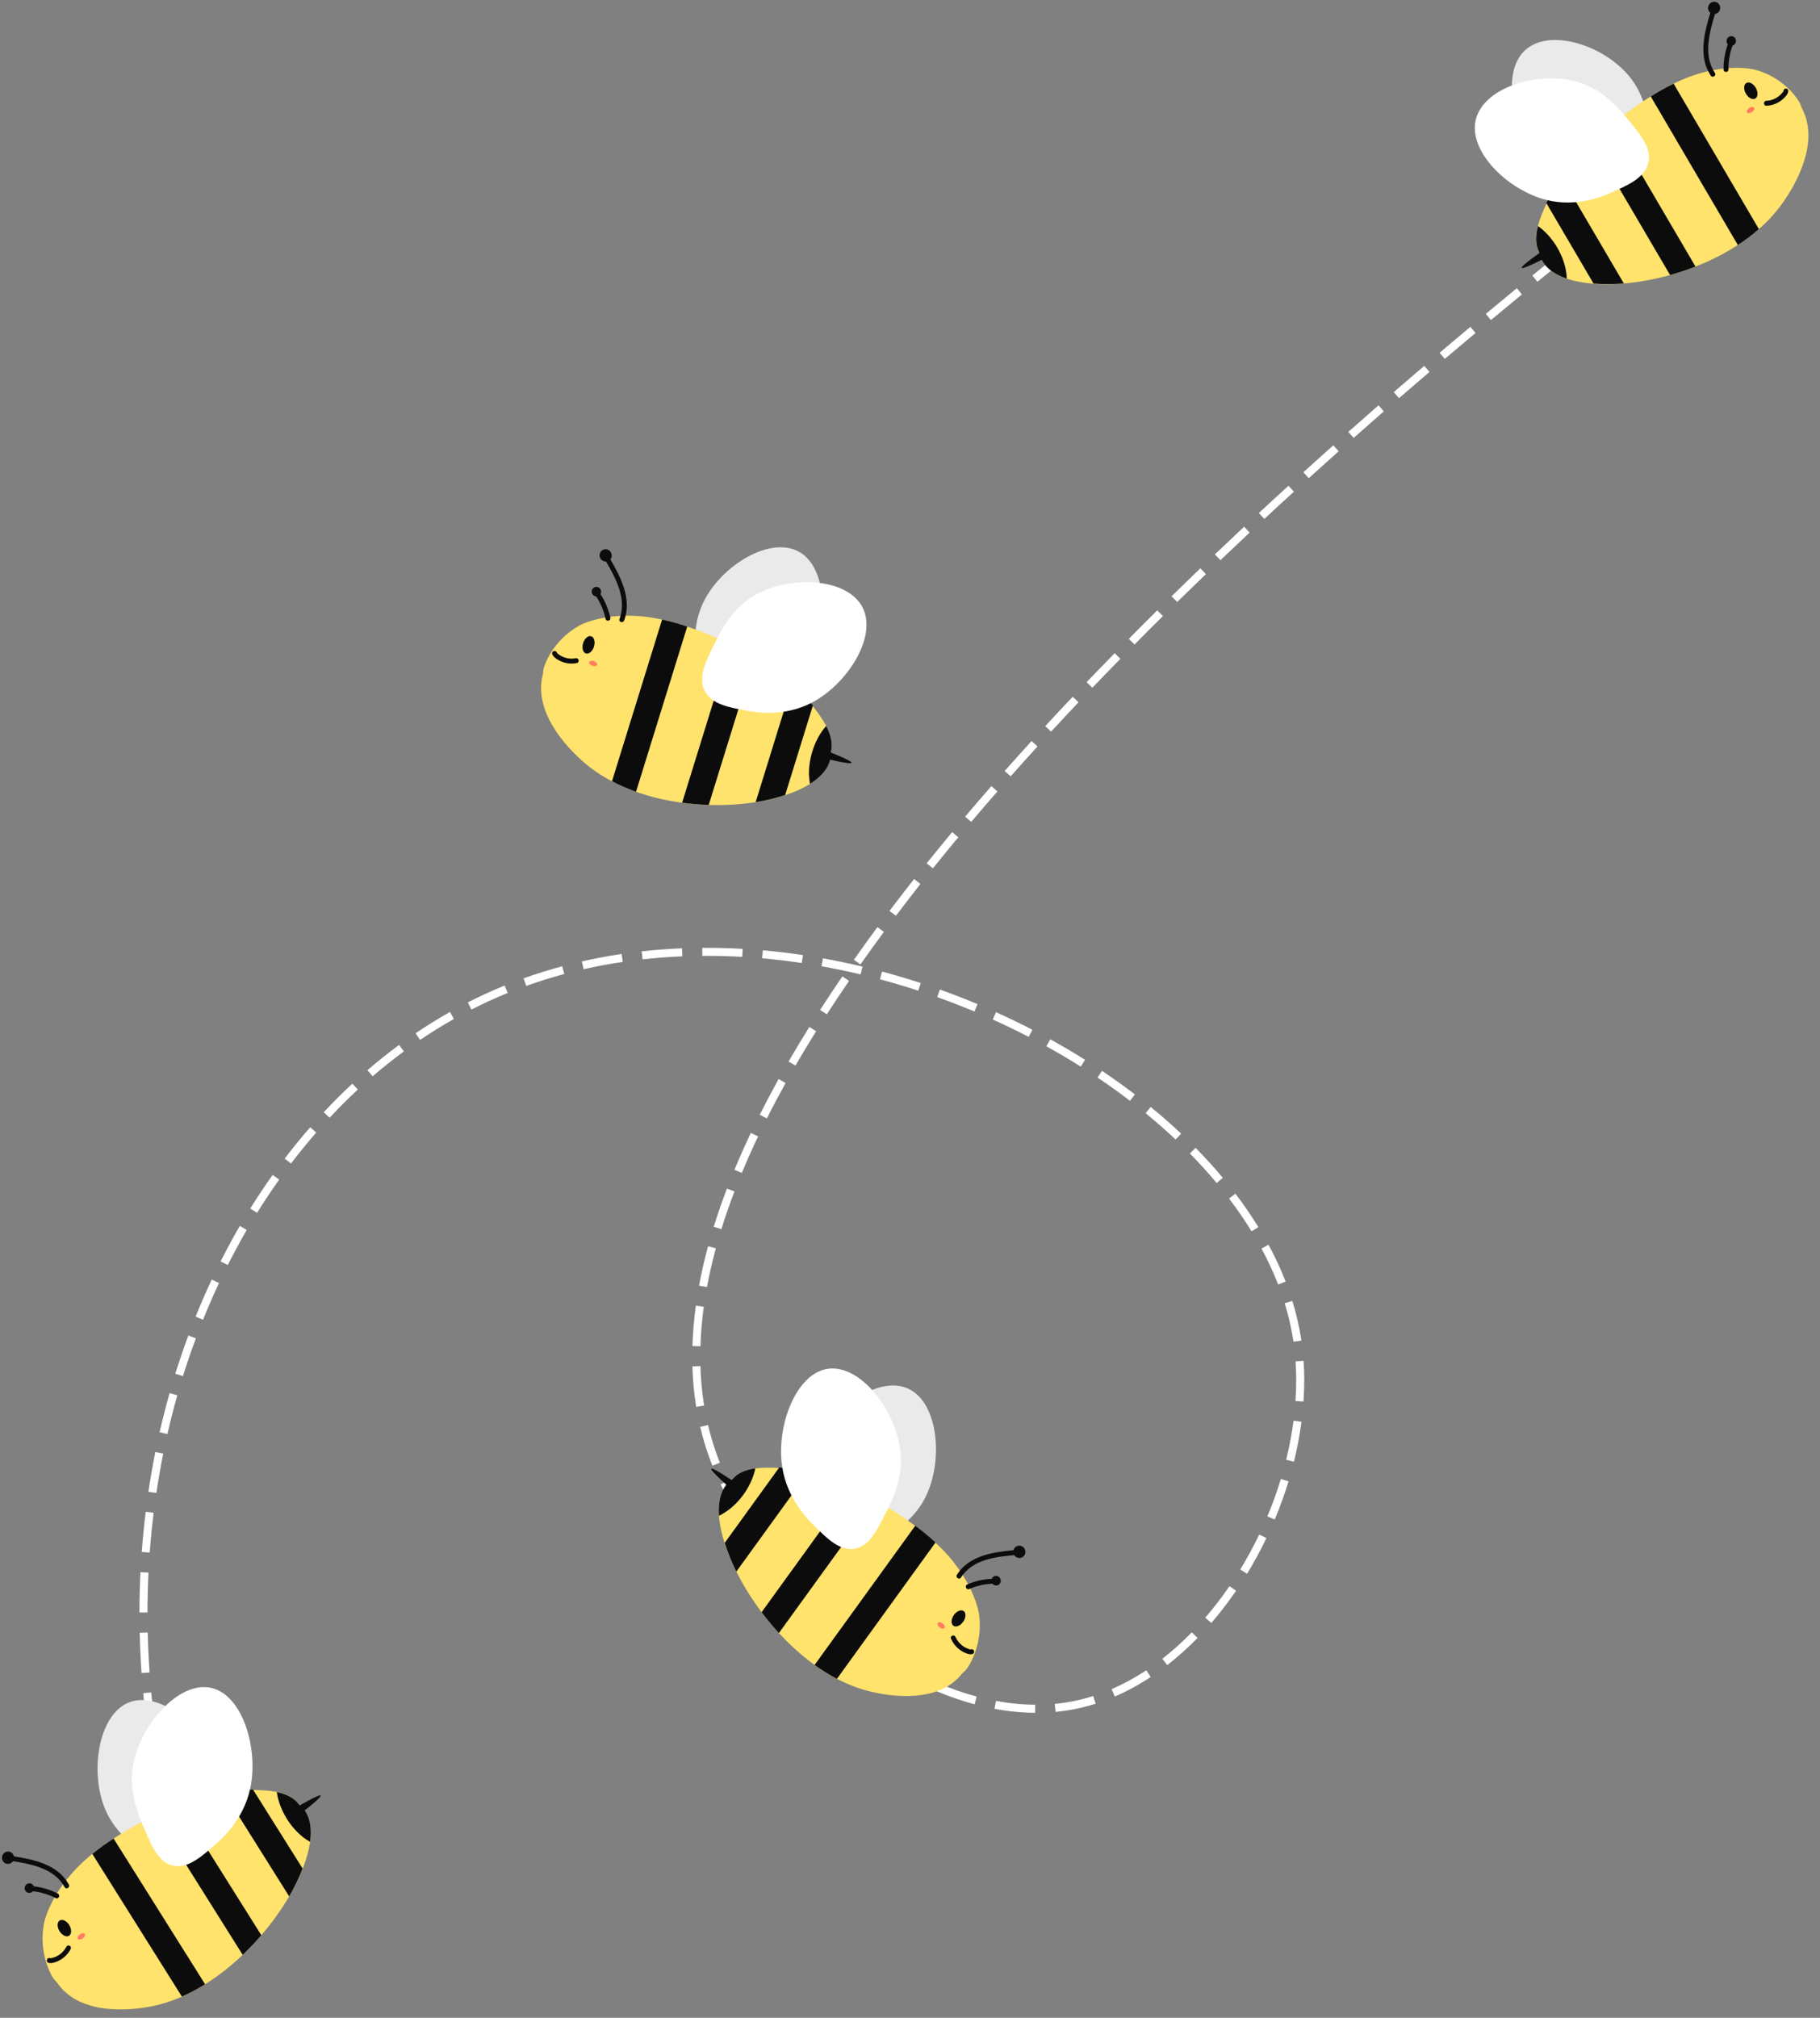 <?xml version="1.0" encoding="UTF-8"?>
<!DOCTYPE svg PUBLIC '-//W3C//DTD SVG 1.0//EN'
          'http://www.w3.org/TR/2001/REC-SVG-20010904/DTD/svg10.dtd'>
<svg height="502.5" preserveAspectRatio="xMidYMid meet" version="1.0" viewBox="24.0 -0.3 453.4 502.5" width="453.4" xmlns="http://www.w3.org/2000/svg" xmlns:xlink="http://www.w3.org/1999/xlink" zoomAndPan="magnify"
><rect x="24.0" y="-0.3" width="453.4" height="502.5" fill="#808080" stroke="none"/><g
  ><g
    ><g id="change1_7"
      ><path d="M454.28,32.7l-1.21-1.59c1.44-1.09,2.78-2.1,3.98-3.01l1.2,1.6C457.05,30.61,455.72,31.61,454.28,32.7z" fill="#FFF"
      /></g
      ><g id="change1_2"
      ><path d="M71.79,475.15c-1.14-3.15-2.21-6.36-3.2-9.53l1.91-0.59c0.98,3.15,2.04,6.32,3.17,9.44L71.79,475.15z M67.15,460.8c-0.92-3.2-1.78-6.47-2.55-9.72l1.95-0.46c0.77,3.22,1.62,6.46,2.53,9.64L67.15,460.8z M63.5,446.17 c-0.7-3.27-1.33-6.59-1.87-9.88l1.97-0.33c0.54,3.25,1.16,6.54,1.86,9.79L63.5,446.17z M60.86,431.33 c-0.47-3.31-0.87-6.67-1.18-9.98l1.99-0.19c0.31,3.29,0.7,6.61,1.17,9.89L60.86,431.33z M281.87,426.24 c-3.3-0.02-6.7-0.35-10.12-0.99l0.37-1.97c3.3,0.62,6.59,0.94,9.77,0.95L281.87,426.24z M286.96,426.02l-0.19-1.99 c1.67-0.16,3.32-0.41,4.92-0.74c1.54-0.32,3.11-0.73,4.65-1.22l0.61,1.91c-1.61,0.51-3.24,0.94-4.85,1.27 C290.43,425.59,288.7,425.85,286.96,426.02z M266.79,424.13c-3.16-0.85-6.38-1.96-9.58-3.31l0.78-1.84 c3.12,1.32,6.25,2.4,9.32,3.22L266.79,424.13z M301.73,422.19l-0.79-1.84c2.91-1.26,5.81-2.83,8.62-4.69l1.1,1.67 C307.75,419.25,304.75,420.89,301.73,422.19z M252.61,418.71c-2.94-1.46-5.91-3.13-8.81-4.97l1.07-1.69 c2.84,1.8,5.75,3.44,8.63,4.86L252.61,418.71z M59.27,416.34c-0.24-3.34-0.39-6.72-0.47-10.04l2-0.05 c0.08,3.29,0.23,6.64,0.46,9.95L59.27,416.34z M314.79,414.37l-1.23-1.58c2.52-1.96,4.99-4.18,7.35-6.59l1.43,1.4 C319.92,410.07,317.38,412.35,314.79,414.37z M239.59,410.92c-2.7-1.9-5.39-3.98-7.99-6.19l1.29-1.53 c2.55,2.17,5.19,4.21,7.85,6.08L239.59,410.92z M325.76,403.87l-1.51-1.31c2.11-2.45,4.14-5.08,6.03-7.84l1.65,1.13 C330,398.67,327.92,401.37,325.76,403.87z M227.82,401.39c-2.46-2.27-4.85-4.68-7.12-7.15l1.48-1.35c2.23,2.43,4.58,4.8,7,7.03 L227.82,401.39z M60.74,401.27l-2,0c0-3.34,0.09-6.73,0.25-10.05l2,0.1C60.83,394.61,60.75,397.96,60.74,401.27z M334.68,391.61 l-1.71-1.04c1.7-2.79,3.29-5.72,4.72-8.71l1.8,0.86C338.04,385.77,336.42,388.76,334.68,391.61z M217.38,390.44 c-2.19-2.61-4.26-5.31-6.15-8.01l1.64-1.14c1.85,2.66,3.88,5.3,6.04,7.87L217.38,390.44z M61.3,386.34l-1.99-0.15 c0.25-3.34,0.58-6.71,0.99-10.01l1.98,0.25C61.87,379.7,61.54,383.03,61.3,386.34z M208.43,378.21c-1.85-2.95-3.5-5.93-4.91-8.85 l1.8-0.87c1.37,2.85,2.99,5.77,4.8,8.66L208.43,378.21z M341.57,378.11l-1.84-0.77c1.28-3.06,2.41-6.19,3.36-9.32l1.91,0.58 C344.03,371.79,342.87,374.99,341.57,378.11z M62.95,371.5l-1.98-0.29c0.49-3.31,1.08-6.65,1.73-9.91l1.96,0.39 C64.02,364.92,63.44,368.22,62.95,371.5z M201.48,364.72c-0.1-0.25-0.2-0.51-0.3-0.76c-1.11-2.88-2.04-5.88-2.75-8.92l1.95-0.46 c0.7,2.95,1.59,5.86,2.67,8.66c0.09,0.25,0.19,0.49,0.29,0.73L201.48,364.72z M346.35,363.71l-1.94-0.48 c0.8-3.25,1.42-6.52,1.84-9.72l1.98,0.26C347.8,357.04,347.17,360.39,346.35,363.71z M65.71,356.82l-1.95-0.44 c0.74-3.26,1.58-6.54,2.49-9.75l1.92,0.54C67.27,350.35,66.44,353.6,65.71,356.82z M197.44,350.06 c-0.53-3.26-0.85-6.66-0.95-10.09l2-0.06c0.1,3.34,0.41,6.65,0.92,9.83L197.44,350.06z M348.73,348.73l-2-0.14 c0.12-1.71,0.18-3.44,0.18-5.11c0-1.6-0.05-3.2-0.16-4.75l2-0.14c0.11,1.59,0.17,3.24,0.17,4.89 C348.91,345.2,348.85,346.97,348.73,348.73z M69.58,342.4l-1.91-0.59c1-3.21,2.09-6.41,3.25-9.52l1.88,0.7 C71.65,336.06,70.57,339.23,69.58,342.4z M198.5,334.97l-2-0.06c0.1-3.26,0.38-6.65,0.85-10.06l1.98,0.27 C198.87,328.46,198.59,331.78,198.5,334.97z M346.23,333.83l-0.06-0.41c-0.47-3.03-1.18-6.12-2.13-9.17l1.91-0.59 c0.97,3.15,1.71,6.33,2.2,9.46l0.06,0.43L346.23,333.83z M74.59,328.34l-1.86-0.75c1.25-3.12,2.61-6.22,4.02-9.23l1.81,0.85 C77.17,322.19,75.83,325.26,74.59,328.34z M200.12,320.23l-1.97-0.36c0.59-3.2,1.34-6.5,2.25-9.82l1.93,0.52 C201.44,313.84,200.7,317.09,200.12,320.23z M342.41,319.59c-1.16-2.99-2.55-6-4.15-8.96l1.76-0.95 c1.64,3.03,3.07,6.12,4.26,9.18L342.41,319.59z M80.74,314.74l-1.79-0.9c1.52-3,3.13-5.98,4.79-8.85l1.73,1 C83.84,308.83,82.24,311.77,80.74,314.74z M335.79,306.34c-1.68-2.74-3.57-5.49-5.61-8.17l1.59-1.21c2.08,2.73,4,5.54,5.72,8.33 L335.79,306.34z M203.71,305.8l-1.91-0.59c0.96-3.1,2.07-6.3,3.3-9.51l1.87,0.71C205.76,299.58,204.66,302.74,203.71,305.8z M88.04,301.73l-1.7-1.06c1.78-2.86,3.66-5.68,5.58-8.38l1.63,1.16C91.66,296.12,89.8,298.91,88.04,301.73z M327.09,294.3 c-2.07-2.48-4.31-4.95-6.67-7.35l1.43-1.4c2.4,2.44,4.68,4.95,6.78,7.47L327.09,294.3z M208.81,291.79l-1.85-0.77 c1.25-3.01,2.63-6.1,4.09-9.19l1.81,0.86C211.41,285.75,210.04,288.81,208.81,291.79z M96.5,289.45l-1.59-1.21 c2.04-2.68,4.18-5.31,6.36-7.81l1.51,1.31C100.63,284.21,98.52,286.8,96.5,289.45z M316.87,283.48 c-2.37-2.23-4.88-4.43-7.47-6.56l1.27-1.55c2.63,2.15,5.18,4.39,7.58,6.65L316.87,283.48z M215.05,278.22l-1.79-0.9 c1.47-2.92,3.05-5.91,4.7-8.89l1.75,0.97C218.07,272.35,216.5,275.32,215.05,278.22z M106.11,278.05l-1.46-1.37 c2.3-2.46,4.7-4.86,7.13-7.12l1.36,1.47C110.74,273.26,108.38,275.62,106.11,278.05z M305.5,273.84c-2.58-1.98-5.3-3.93-8.08-5.8 l1.12-1.66c2.81,1.89,5.57,3.87,8.19,5.87L305.5,273.84z M116.84,267.73l-1.3-1.52c2.55-2.2,5.2-4.31,7.88-6.29l1.19,1.61 C121.97,263.48,119.36,265.56,116.84,267.73z M293.24,265.32c-2.78-1.75-5.66-3.45-8.57-5.06l0.97-1.75 c2.94,1.63,5.86,3.35,8.67,5.12L293.24,265.32z M222.17,265.06l-1.73-1c1.63-2.81,3.37-5.71,5.18-8.61l1.7,1.06 C225.51,259.39,223.78,262.27,222.17,265.06z M128.65,258.68l-1.12-1.66c2.79-1.89,5.68-3.68,8.57-5.31l0.98,1.74 C134.23,255.06,131.4,256.82,128.65,258.68z M280.28,257.92c-2.92-1.51-5.94-2.97-8.97-4.33l0.82-1.82 c3.06,1.38,6.11,2.85,9.06,4.38L280.28,257.92z M229.98,252.29l-1.68-1.08c1.77-2.75,3.64-5.56,5.56-8.36l1.65,1.13 C233.6,246.76,231.74,249.56,229.98,252.29z M266.75,251.6c-3.04-1.27-6.16-2.48-9.28-3.59l0.67-1.88 c3.15,1.12,6.3,2.34,9.38,3.63L266.75,251.6z M141.45,251.11l-0.91-1.78c1.3-0.66,2.63-1.31,3.94-1.92 c1.71-0.79,3.47-1.56,5.24-2.28l0.75,1.85c-1.73,0.7-3.46,1.46-5.15,2.24C144.03,249.83,142.73,250.46,141.45,251.11z M252.76,246.41c-3.15-1.03-6.36-1.98-9.54-2.83l0.52-1.93c3.22,0.86,6.46,1.82,9.64,2.86L252.76,246.41z M155.1,245.22 l-0.67-1.88c3.13-1.12,6.37-2.13,9.63-3.01l0.52,1.93C161.37,243.12,158.18,244.12,155.1,245.22z M238.4,242.36 c-3.23-0.77-6.51-1.45-9.74-2.03l0.35-1.97c3.27,0.58,6.59,1.28,9.85,2.05L238.4,242.36z M169.39,241.07l-0.44-1.95 c3.23-0.73,6.57-1.36,9.91-1.85l0.29,1.98C175.86,239.73,172.57,240.35,169.39,241.07z M238.36,239.87l-1.64-1.15 c1.88-2.68,3.86-5.42,5.87-8.14l1.61,1.19C242.2,234.48,240.23,237.2,238.36,239.87z M223.74,239.52 c-3.29-0.49-6.61-0.89-9.88-1.17l0.18-1.99c3.31,0.29,6.67,0.69,10,1.19L223.74,239.52z M184.08,238.61l-0.22-1.99 c3.29-0.37,6.67-0.62,10.05-0.76l0.08,2C190.66,237.99,187.33,238.25,184.08,238.61z M208.9,237.99 c-2.95-0.17-5.92-0.25-8.83-0.25l-1.11,0l-0.01-2l1.13,0c2.94,0,5.95,0.09,8.94,0.26L208.9,237.99z M247.19,227.76l-1.6-1.21 c1.98-2.62,4.04-5.3,6.13-7.95l1.57,1.24C251.22,222.49,249.17,225.15,247.19,227.76z M256.41,215.94l-1.56-1.25 c2.06-2.56,4.2-5.18,6.35-7.77l1.54,1.28C260.59,210.78,258.46,213.38,256.41,215.94z M265.96,204.37l-1.53-1.29 c2.12-2.5,4.32-5.06,6.54-7.61l1.51,1.32C270.26,199.32,268.07,201.87,265.96,204.37z M275.78,193.03l-1.5-1.33 c2.19-2.47,4.44-4.98,6.71-7.46l1.48,1.35C280.21,188.06,277.96,190.57,275.78,193.03z M285.85,181.9l-1.47-1.36 c2.26-2.45,4.55-4.9,6.85-7.33l1.45,1.38C290.39,177.02,288.11,179.45,285.85,181.9z M296.13,170.97l-1.44-1.38 c2.32-2.42,4.65-4.83,6.99-7.22l1.43,1.4C300.77,166.15,298.44,168.56,296.13,170.97z M306.63,160.2l-1.42-1.41 c2.35-2.38,4.72-4.74,7.09-7.09l1.41,1.42C311.33,155.47,308.97,157.82,306.63,160.2z M317.26,149.62l-1.4-1.43 c2.39-2.34,4.78-4.66,7.17-6.96l1.39,1.44C322.03,144.97,319.64,147.29,317.26,149.62z M328.03,139.21l-1.38-1.45 c2.43-2.31,4.86-4.61,7.29-6.89l1.37,1.46C332.88,134.61,330.46,136.9,328.03,139.21z M338.97,128.93l-1.36-1.47 c2.46-2.29,4.92-4.55,7.38-6.79l1.35,1.48C343.88,124.38,341.43,126.64,338.97,128.93z M350.04,118.78l-1.34-1.48 c2.49-2.26,4.98-4.5,7.46-6.71l1.33,1.49C355.01,114.29,352.53,116.52,350.04,118.78z M361.22,108.76l-1.33-1.5 c2.53-2.24,5.04-4.45,7.53-6.62l1.31,1.51C366.25,104.32,363.74,106.52,361.22,108.76z M372.52,98.86l-1.31-1.51 c2.56-2.22,5.09-4.4,7.6-6.54l1.3,1.52C377.6,94.47,375.07,96.65,372.52,98.86z M383.92,89.08l-1.29-1.52 c2.59-2.2,5.15-4.35,7.67-6.47l1.29,1.53C389.06,84.73,386.5,86.89,383.92,89.08z M395.42,79.41l-1.28-1.54 c2.62-2.18,5.2-4.31,7.73-6.39l1.27,1.54C400.61,75.11,398.04,77.24,395.42,79.41z M407.01,69.86l-1.27-1.55 c2.66-2.17,5.26-4.28,7.79-6.32l1.26,1.56C412.26,65.59,409.67,67.69,407.01,69.86z M418.7,60.41l-1.25-1.56 c2.7-2.16,5.32-4.25,7.85-6.25l1.24,1.57C424.01,56.17,421.4,58.25,418.7,60.41z M430.47,51.07l-1.24-1.57 c2.76-2.17,5.41-4.24,7.91-6.18l1.23,1.58C435.87,46.84,433.23,48.9,430.47,51.07z M442.34,41.83l-1.22-1.58 c2.88-2.22,5.54-4.26,7.97-6.11l1.21,1.59C447.88,37.57,445.21,39.61,442.34,41.83z" fill="#FFF"
      /></g
      ><g id="change1_5"
      ><path d="M74.9,483.29c-0.63-1.56-1.24-3.12-1.83-4.68l1.87-0.71c0.59,1.55,1.19,3.09,1.82,4.64L74.9,483.29z" fill="#FFF"
      /></g
    ></g
    ><g
    ><g id="change2_3"
      ><path d="M407.51,39.09c5.25,5.87,12.31,7.17,14.37,7.52c3.78,0.64,8.63,1.73,11.52-1.07 c2.6-2.52,2.2-6.76,1.78-11.11c-0.4-4.2-1-10.52-5.35-15.78c-6.34-7.69-19.76-12.06-25.89-6.45 C397.85,17.77,400.87,31.67,407.51,39.09z" fill="#EAEAEA"
      /></g
      ><g id="change3_6"
      ><path d="M408.3,64.82c1.13,1.9,3.24,3.33,6.03,4.27c1.93,0.65,4.19,1.08,6.67,1.27c2.33,0.19,4.87,0.16,7.53-0.06 c3.69-0.31,7.6-1.01,11.53-2.11c2.12-0.59,4.24-1.29,6.33-2.11c3.68-1.44,7.26-3.23,10.55-5.38c1.85-1.2,3.61-2.52,5.24-3.96 c2.29-2,4.33-4.23,6.03-6.67c1.45-2.08,9.21-13.23,5.13-22.48c-0.08-0.18-0.16-0.35-0.24-0.51c-0.08-0.18-0.18-0.35-0.27-0.52 c-3.14-5.74-9.73-7.66-11.36-8.13c-7.31-2.13-14.59-0.14-20.28,2.51c-2.17,1.01-4.11,2.11-5.73,3.12 c-1.47,0.91-2.68,1.75-3.57,2.36c-1,0.69-2,1.42-2.99,2.2c-1.01,0.79-2.02,1.63-3.01,2.5c-1.66,1.46-3.29,3.02-4.84,4.64 c-2.77,2.89-5.31,5.98-7.44,9.07c-1.14,1.65-2.16,3.31-3.03,4.94c-0.27,0.5-0.52,0.99-0.76,1.49c-0.88,1.81-1.56,3.56-2,5.22 c-0.57,2.16-0.74,4.16-0.4,5.9c0.01,0.03,0.01,0.06,0.02,0.1C407.59,63.33,407.88,64.11,408.3,64.82z" fill="#FFE36C"
      /></g
      ><g id="change3_2"
      ><path d="M407.55,62.73c1.28,2.29,3.81,3.45,6.5,4.05c1.77,0.4,3.61,0.56,5.23,0.63c2.28,0.11,4.78,0.02,7.4-0.28 c3.62-0.4,7.49-1.19,11.38-2.35c2.1-0.62,4.2-1.35,6.28-2.18c3.66-1.48,7.23-3.28,10.54-5.39c1.86-1.19,3.64-2.48,5.29-3.87 c2.41-2.02,4.58-4.26,6.39-6.7c1.42-1.9,8.68-11.68,6.29-19.95l0,0c-0.01-0.04-0.02-0.08-0.04-0.12 c-0.05-0.18-0.11-0.36-0.17-0.54c0,0-0.11-0.32-0.25-0.65c-0.08-0.2-3.39-6.28-11.31-8.36c0,0-8.49-2.24-20.16,3.51 c-2.73,1.34-5.7,3.18-5.7,3.18c-1.34,0.84-2.45,1.59-3.28,2.16c-1.11,0.76-2.23,1.58-3.34,2.44c-1,0.77-1.99,1.58-2.97,2.43 c-1.68,1.44-3.32,2.98-4.89,4.56c-2.81,2.84-5.4,5.86-7.57,8.86c-1.73,2.39-2.69,3.75-3.53,5.43c-0.13,0.26-0.25,0.52-0.38,0.8 c-0.71,1.55-1.61,3.55-2.14,5.61c-0.57,2.21-0.72,4.52,0.27,6.48C407.46,62.57,407.5,62.65,407.55,62.73z" fill="#FFE36C"
      /></g
      ><g id="change4_31"
      ><path d="M435.24,23.72l21.69,36.99c1.85-1.2,3.61-2.52,5.24-3.96l-21.23-36.21 C438.77,21.59,436.84,22.71,435.24,23.72z" fill="#0C0C0C"
      /></g
      ><g id="change4_16"
      ><path d="M420.79,35.35l19.26,32.84c2.12-0.59,4.24-1.29,6.33-2.11l-20.72-35.32 C423.99,32.21,422.35,33.75,420.79,35.35z" fill="#0C0C0C"
      /></g
      ><g id="change4_15"
      ><path d="M409.22,50.26l11.76,20.05c2.34,0.2,4.89,0.19,7.55-0.02l-15.46-26.35 C411.55,46.08,410.25,48.21,409.22,50.26z" fill="#0C0C0C"
      /></g
      ><g id="change4_40"
      ><ellipse cx="460.17" cy="22.31" fill="#0C0C0C" rx="1.43" ry="2.23" transform="rotate(-29.53 460.151 22.3)"
      /></g
      ><g
      ><g id="change4_7"
        ><path d="M469.5,22.35c-0.04,0.61-0.42,1.08-0.81,1.52c-0.4,0.43-0.86,0.82-1.35,1.13 c-0.99,0.63-2.14,0.99-3.3,1.03c-0.78,0.03-0.79-1.2-0.01-1.23c0.89-0.03,1.76-0.29,2.53-0.75c0.39-0.23,0.74-0.5,1.06-0.82 c0.16-0.16,0.3-0.32,0.44-0.49c0.07-0.09,0.22-0.25,0.23-0.37c0.02-0.33,0.26-0.62,0.6-0.63 C469.2,21.74,469.52,22.02,469.5,22.35L469.5,22.35z" fill="#0C0C0C"
        /></g
      ></g
      ><g id="change5_4"
      ><ellipse cx="460.11" cy="27.1" fill="#FF7D5F" rx="1.05" ry=".61" transform="rotate(-32.264 460.12 27.11)"
      /></g
      ><g
      ><g id="change4_25"
        ><path d="M453.38,17.04c-0.03-2.11,0.32-4.23,1.02-6.23c0.11-0.31,0.4-0.54,0.74-0.45 c0.29,0.07,0.55,0.43,0.44,0.74c-0.67,1.91-1,3.9-0.98,5.91C454.6,17.81,453.39,17.83,453.38,17.04L453.38,17.04z" fill="#0C0C0C"
        /></g
      ></g
      ><g
      ><g id="change4_41"
        ><path d="M450.19,18.53c-3.19-4.77-1.59-10.78-0.04-15.9c0.23-0.76,1.4-0.47,1.17,0.29 c-1.45,4.8-3.09,10.48-0.09,14.97C451.67,18.54,450.62,19.17,450.19,18.53L450.19,18.53z" fill="#0C0C0C"
        /></g
      ></g
      ><g id="change4_18"
      ><ellipse cx="451" cy="1.65" fill="#0C0C0C" rx="1.54" ry="1.51" transform="rotate(-68.708 451.026 1.647)"
      /></g
      ><g id="change4_8"
      ><ellipse cx="455.28" cy="9.89" fill="#0C0C0C" rx="1.2" ry="1.17" transform="rotate(-68.708 455.298 9.89)"
      /></g
      ><g id="change1_6"
      ><path d="M409.36,49.52c7.62,1.87,14.26-1.04,16.18-1.92c3.53-1.61,8.2-3.44,9.1-7.38 c0.81-3.55-1.84-6.81-4.57-10.16c-2.63-3.23-6.58-8.09-13.11-9.98c-9.52-2.75-23.19,1.21-25.28,9.29 C389.61,37.42,399.74,47.16,409.36,49.52z" fill="#FFF"
      /></g
      ><g id="change4_42"
      ><path d="M408.3,64.82c1.13,1.9,3.24,3.33,6.03,4.27c-0.03-0.75-0.12-1.52-0.28-2.3c-0.36-1.8-1.07-3.67-2.13-5.47 c-1.16-1.98-2.59-3.62-4.12-4.83c-0.21-0.17-0.43-0.34-0.65-0.49c-0.57,2.21-0.72,4.52,0.27,6.48 C407.59,63.33,407.88,64.11,408.3,64.82z" fill="#0C0C0C"
      /></g
      ><g id="change4_38"
      ><path d="M408.87,61.76c-0.94,0.64-6.03,4.17-5.78,4.64c0.26,0.5,6.25-2.64,7.16-3.11 C409.79,62.79,409.33,62.28,408.87,61.76z" fill="#0C0C0C"
      /></g
    ></g
    ><g
    ><g id="change2_1"
      ><path d="M227.56,359.26c-3.29,7.22-1.77,14.4-1.29,16.49c0.87,3.83,1.73,8.83,5.36,10.5 c3.27,1.5,6.93-0.49,10.7-2.55c3.63-1.98,9.1-4.96,12.19-11.09c4.51-8.94,3.34-23.32-4.06-26.99 C243.1,341.97,231.71,350.14,227.56,359.26z" fill="#EAEAEA"
      /></g
      ><g id="change3_1"
      ><path d="M204.66,369.83c-1.28,1.8-1.76,4.34-1.55,7.34c0.15,2.08,0.63,4.38,1.4,6.8 c0.72,2.28,1.71,4.67,2.93,7.11c1.68,3.37,3.81,6.81,6.3,10.11c1.34,1.78,2.78,3.52,4.31,5.19c2.7,2.94,5.69,5.65,8.88,7.94 c1.79,1.29,3.65,2.46,5.57,3.45c2.68,1.41,5.46,2.49,8.31,3.17c2.43,0.58,15.44,3.67,22.23-3.72c0.13-0.14,0.25-0.28,0.37-0.42 c0.13-0.15,0.25-0.3,0.36-0.45c3.98-5.17,3.19-12.14,3-13.87c-0.87-7.74-5.45-13.87-10.01-18.25c-1.74-1.67-3.47-3.08-5-4.24 c-1.38-1.05-2.6-1.88-3.49-2.48c-1-0.69-2.05-1.35-3.13-1.99c-1.1-0.66-2.24-1.29-3.4-1.9c-1.95-1.02-3.98-1.96-6.03-2.82 c-3.66-1.52-7.42-2.75-11.02-3.58c-1.93-0.45-3.81-0.78-5.61-0.99c-0.55-0.06-1.1-0.12-1.63-0.15c-1.96-0.14-3.81-0.12-5.48,0.1 c-2.16,0.28-4.03,0.89-5.47,1.87c-0.03,0.02-0.05,0.04-0.08,0.06C205.73,368.59,205.13,369.16,204.66,369.83z" fill="#FFE36C"
      /></g
      ><g id="change3_7"
      ><path d="M206.25,368.32c-1.58,2.09-1.66,4.92-1.17,7.7c0.32,1.83,0.88,3.63,1.42,5.2c0.77,2.2,1.81,4.53,3.07,6.9 c1.74,3.28,3.93,6.64,6.46,9.89c1.36,1.75,2.83,3.46,4.37,5.12c2.73,2.9,5.71,5.6,8.89,7.93c1.78,1.31,3.62,2.5,5.51,3.54 c2.75,1.51,5.59,2.71,8.48,3.5c2.26,0.62,13.85,3.76,20.39-1.65l0,0c0.03-0.03,0.06-0.05,0.09-0.08 c0.14-0.12,0.28-0.24,0.42-0.37c0,0,0.25-0.23,0.49-0.48c0.15-0.16,4.37-5.6,3.22-13.9c0,0-1.22-8.9-10.86-17.75 c-2.25-2.08-5.04-4.18-5.04-4.18c-1.27-0.95-2.37-1.71-3.2-2.28c-1.11-0.76-2.27-1.51-3.48-2.23c-1.08-0.65-2.19-1.28-3.33-1.89 c-1.94-1.04-3.95-2.01-5.98-2.89c-3.63-1.58-7.34-2.88-10.87-3.79c-2.81-0.73-4.41-1.11-6.25-1.27 c-0.28-0.02-0.56-0.04-0.86-0.06c-1.67-0.08-3.81-0.17-5.88,0.11c-2.21,0.31-4.35,1.05-5.74,2.73 C206.37,368.17,206.31,368.24,206.25,368.32z" fill="#FFE36C"
      /></g
      ><g id="change4_44"
      ><path d="M252.01,379.66l-25.08,34.67c1.79,1.29,3.65,2.46,5.57,3.45l24.55-33.94 C255.28,382.19,253.53,380.79,252.01,379.66z" fill="#0C0C0C"
      /></g
      ><g id="change4_24"
      ><path d="M236,370.41l-22.27,30.78c1.34,1.78,2.78,3.52,4.31,5.19L242,373.28 C240.05,372.24,238.04,371.28,236,370.41z" fill="#0C0C0C"
      /></g
      ><g id="change4_29"
      ><path d="M218.13,365.14l-13.59,18.79c0.71,2.3,1.69,4.7,2.9,7.15l17.87-24.7 C222.8,365.76,220.38,365.33,218.13,365.14z" fill="#0C0C0C"
      /></g
      ><g id="change4_33"
      ><ellipse cx="262.79" cy="402.74" fill="#0C0C0C" rx="2.23" ry="1.43" transform="rotate(-55.067 262.786 402.738)"
      /></g
      ><g
      ><g id="change4_14"
        ><path d="M266.32,411.59c-0.57,0.19-1.13,0.02-1.68-0.19c-0.54-0.21-1.06-0.5-1.53-0.85 c-0.95-0.7-1.7-1.65-2.19-2.73c-0.32-0.73,0.78-1.2,1.11-0.47c0.37,0.83,0.93,1.55,1.64,2.11c0.35,0.28,0.73,0.51,1.14,0.69 c0.2,0.09,0.4,0.17,0.61,0.23c0.11,0.03,0.31,0.11,0.42,0.08c0.31-0.1,0.66,0.01,0.8,0.33 C266.75,411.07,266.63,411.49,266.32,411.59L266.32,411.59z" fill="#0C0C0C"
        /></g
      ></g
      ><g id="change5_1"
      ><ellipse cx="258.45" cy="404.51" fill="#FF7D5F" rx=".61" ry="1.05" transform="rotate(-52.099 258.445 404.497)"
      /></g
      ><g
      ><g id="change4_36"
        ><path d="M264.95,394.29c1.89-0.83,3.94-1.31,6-1.41c0.33-0.02,0.64,0.17,0.69,0.52c0.05,0.31-0.18,0.68-0.5,0.7 c-1.97,0.09-3.9,0.54-5.71,1.33C264.73,395.74,264.24,394.61,264.95,394.29L264.95,394.29z" fill="#0C0C0C"
        /></g
      ></g
      ><g
      ><g id="change4_21"
        ><path d="M262.4,391.84c3.09-4.84,9.12-5.62,14.32-6.11c0.77-0.07,0.96,1.15,0.19,1.22 c-4.88,0.45-10.63,1.07-13.53,5.63C262.95,393.24,261.98,392.5,262.4,391.84L262.4,391.84z" fill="#0C0C0C"
        /></g
      ></g
      ><g id="change4_1"
      ><ellipse cx="277.93" cy="386.17" fill="#0C0C0C" rx="1.51" ry="1.54" transform="rotate(-20.011 277.902 386.145)"
      /></g
      ><g id="change4_22"
      ><ellipse cx="272.13" cy="393.36" fill="#0C0C0C" rx="1.17" ry="1.2" transform="rotate(-20.011 272.099 393.337)"
      /></g
      ><g id="change1_4"
      ><path d="M218.86,365c1.22,7.93,6.38,13.11,7.91,14.6c2.8,2.73,6.23,6.45,10.12,5.8c3.51-0.59,5.44-4.34,7.42-8.2 c1.91-3.72,4.79-9.32,4-16.23c-1.15-10.07-9.95-21.51-18.03-20.4C222.24,341.67,217.31,354.98,218.86,365z" fill="#FFF"
      /></g
      ><g id="change4_30"
      ><path d="M204.66,369.83c-1.28,1.8-1.76,4.34-1.55,7.34c0.66-0.31,1.32-0.69,1.97-1.15 c1.48-1.03,2.9-2.42,4.12-4.1c1.34-1.86,2.27-3.83,2.78-5.74c0.07-0.27,0.14-0.54,0.19-0.81c-2.21,0.31-4.35,1.05-5.74,2.73 C205.73,368.59,205.13,369.16,204.66,369.83z" fill="#0C0C0C"
      /></g
      ><g id="change4_27"
      ><path d="M207.63,369.2c-0.94-0.64-6.06-4.12-6.4-3.71c-0.35,0.43,4.76,4.92,5.54,5.59 C207.06,370.46,207.34,369.83,207.63,369.2z" fill="#0C0C0C"
      /></g
    ></g
    ><g
    ><g id="change2_4"
      ><path d="M78,438.85c2.82,7.42,0.84,14.49,0.23,16.54c-1.11,3.76-2.29,8.7-6.02,10.12 c-3.36,1.28-6.89-0.96-10.52-3.27c-3.5-2.22-8.76-5.57-11.45-11.89c-3.93-9.22-1.83-23.5,5.79-26.65 C63.61,420.56,74.44,429.48,78,438.85z" fill="#EAEAEA"
      /></g
      ><g id="change3_8"
      ><path d="M100.18,450.95c1.16,1.88,1.48,4.45,1.07,7.43c-0.28,2.06-0.91,4.33-1.84,6.7 c-0.87,2.23-2.01,4.55-3.38,6.89c-1.9,3.25-4.24,6.54-6.93,9.67c-1.45,1.69-3,3.33-4.64,4.89c-2.89,2.75-6.04,5.25-9.37,7.32 c-1.87,1.17-3.8,2.2-5.78,3.07c-2.76,1.22-5.61,2.12-8.5,2.6c-2.46,0.41-15.64,2.62-21.94-5.21c-0.12-0.15-0.23-0.3-0.34-0.45 c-0.12-0.16-0.23-0.32-0.33-0.48c-3.63-5.43-2.4-12.33-2.1-14.04c1.36-7.66,6.33-13.47,11.16-17.54 c1.84-1.55,3.66-2.84,5.26-3.89c1.45-0.95,2.72-1.7,3.64-2.24c1.04-0.62,2.13-1.21,3.25-1.77c1.14-0.58,2.31-1.14,3.52-1.67 c2.01-0.89,4.09-1.69,6.2-2.4c3.75-1.27,7.58-2.24,11.23-2.83c1.95-0.32,3.85-0.52,5.66-0.61c0.56-0.03,1.1-0.04,1.64-0.04 c1.97-0.01,3.81,0.14,5.46,0.47c2.14,0.43,3.97,1.16,5.34,2.23c0.03,0.02,0.05,0.04,0.07,0.06 C99.19,449.63,99.74,450.25,100.18,450.95z" fill="#FFE36C"
      /></g
      ><g id="change3_3"
      ><path d="M98.68,449.34c1.44,2.19,1.34,5.02,0.68,7.76c-0.43,1.8-1.11,3.57-1.76,5.09 c-0.91,2.15-2.09,4.4-3.51,6.68c-1.95,3.15-4.35,6.36-7.08,9.43c-1.47,1.65-3.04,3.26-4.69,4.81c-2.91,2.71-6.06,5.2-9.38,7.31 c-1.86,1.18-3.78,2.25-5.73,3.16c-2.84,1.32-5.75,2.33-8.69,2.91c-2.29,0.46-14.06,2.82-20.24-3.03l0,0 c-0.03-0.03-0.06-0.06-0.09-0.09c-0.13-0.13-0.26-0.26-0.39-0.4c0,0-0.23-0.25-0.45-0.52c-0.14-0.17-4-5.89-2.32-14.09 c0,0,1.79-8.79,11.97-16.98c2.38-1.92,5.3-3.83,5.3-3.83c1.32-0.86,2.48-1.55,3.34-2.06c1.16-0.69,2.36-1.35,3.61-1.99 c1.12-0.58,2.27-1.13,3.44-1.66c2-0.91,4.07-1.73,6.15-2.48c3.73-1.33,7.51-2.38,11.09-3.05c2.85-0.53,4.47-0.81,6.31-0.85 c0.28-0.01,0.57,0,0.86,0c1.67,0.04,3.82,0.08,5.86,0.51c2.19,0.45,4.27,1.34,5.55,3.11C98.58,449.18,98.63,449.25,98.68,449.34z" fill="#FFE36C"
      /></g
      ><g id="change4_35"
      ><path d="M52.3,457.56l22.79,36.28c-1.87,1.17-3.8,2.2-5.78,3.07L47,461.39C48.87,459.86,50.71,458.59,52.3,457.56 z" fill="#0C0C0C"
      /></g
      ><g id="change4_34"
      ><path d="M68.86,449.41l20.24,32.22c-1.45,1.69-3,3.33-4.64,4.89l-21.77-34.65 C64.7,450.97,66.77,450.14,68.86,449.41z" fill="#0C0C0C"
      /></g
      ><g id="change4_4"
      ><path d="M87.03,445.36l12.36,19.67c-0.86,2.24-1.99,4.58-3.35,6.93l-16.24-25.85 C82.33,445.66,84.78,445.4,87.03,445.36z" fill="#0C0C0C"
      /></g
      ><g id="change4_20"
      ><ellipse cx="40.05" cy="479.86" fill="#0C0C0C" rx="1.43" ry="2.23" transform="rotate(-31.247 40.051 479.88)"
      /></g
      ><g
      ><g id="change4_9"
        ><path d="M35.97,488.46c0.55,0.23,1.13,0.1,1.69-0.08c0.55-0.17,1.09-0.43,1.59-0.74 c0.99-0.63,1.81-1.53,2.36-2.58c0.37-0.7-0.7-1.25-1.07-0.55c-0.42,0.8-1.03,1.49-1.77,1.99c-0.37,0.25-0.76,0.46-1.18,0.61 c-0.2,0.07-0.41,0.14-0.62,0.19c-0.11,0.03-0.32,0.09-0.42,0.05c-0.3-0.12-0.66-0.04-0.81,0.28 C35.57,487.91,35.66,488.33,35.97,488.46L35.97,488.46z" fill="#0C0C0C"
        /></g
      ></g
      ><g id="change5_3"
      ><ellipse cx="44.27" cy="481.92" fill="#FF7D5F" rx="1.05" ry=".61" transform="rotate(-34.065 44.27 481.96)"
      /></g
      ><g
      ><g id="change4_43"
        ><path d="M38.44,471.29c-1.84-0.96-3.84-1.58-5.9-1.81c-0.32-0.04-0.65,0.13-0.72,0.48 c-0.07,0.3,0.13,0.69,0.46,0.73c1.96,0.23,3.86,0.8,5.61,1.71C38.57,472.75,39.13,471.65,38.44,471.29L38.44,471.29z" fill="#0C0C0C"
        /></g
      ></g
      ><g
      ><g id="change4_12"
        ><path d="M41.15,469.01c-2.77-5.04-8.73-6.22-13.9-7.06c-0.77-0.12-1.03,1.08-0.27,1.2 c4.84,0.78,10.53,1.79,13.14,6.53C40.5,470.37,41.52,469.7,41.15,469.01L41.15,469.01z" fill="#0C0C0C"
        /></g
      ></g
      ><g id="change4_2"
      ><ellipse cx="26.01" cy="462.31" fill="#0C0C0C" rx="1.54" ry="1.51" transform="rotate(-69.071 26.023 462.33)"
      /></g
      ><g id="change4_17"
      ><ellipse cx="31.34" cy="469.87" fill="#0C0C0C" rx="1.2" ry="1.17" transform="rotate(-69.071 31.352 469.9)"
      /></g
      ><g id="change1_1"
      ><path d="M86.32,445.17c-1.73,7.83-7.21,12.65-8.83,14.03c-2.97,2.54-6.63,6.02-10.47,5.1 c-3.46-0.82-5.14-4.7-6.88-8.69c-1.67-3.84-4.18-9.63-2.95-16.46c1.8-9.97,11.31-20.79,19.3-19.14 C84.45,421.66,88.5,435.27,86.32,445.17z" fill="#FFF"
      /></g
      ><g id="change4_5"
      ><path d="M100.18,450.95c1.16,1.88,1.48,4.45,1.07,7.43c-0.64-0.35-1.28-0.78-1.89-1.28 c-1.41-1.13-2.74-2.61-3.85-4.37c-1.22-1.94-2.02-3.98-2.41-5.92c-0.06-0.27-0.1-0.55-0.14-0.82c2.19,0.45,4.27,1.34,5.55,3.11 C99.19,449.63,99.74,450.25,100.18,450.95z" fill="#0C0C0C"
      /></g
      ><g id="change4_3"
      ><path d="M97.25,450.12c0.98-0.57,6.31-3.7,6.62-3.27c0.32,0.46-5.07,4.58-5.88,5.21 C97.74,451.42,97.49,450.77,97.25,450.12z" fill="#0C0C0C"
      /></g
    ></g
    ><g
    ><g id="change2_2"
      ><path d="M225.65,164.12c-3.78,6.96-10.36,9.9-12.29,10.72c-3.54,1.52-8,3.73-11.44,1.69 c-3.1-1.84-3.67-6.05-4.25-10.39c-0.56-4.18-1.4-10.47,1.64-16.62c4.43-8.98,16.5-16.42,23.73-12.42 C230.23,141.09,230.43,155.33,225.65,164.12z" fill="#EAEAEA"
      /></g
      ><g id="change3_5"
      ><path d="M230.69,189.34c-0.67,2.12-2.4,4-4.9,5.58c-1.73,1.09-3.83,2.04-6.2,2.82c-2.23,0.73-4.7,1.31-7.34,1.73 c-3.65,0.57-7.62,0.82-11.69,0.69c-2.19-0.07-4.41-0.25-6.63-0.55c-3.91-0.53-7.8-1.42-11.48-2.73c-2.07-0.73-4.08-1.6-5.99-2.61 c-2.68-1.4-5.17-3.08-7.37-5.05c-1.88-1.68-11.94-10.68-10.07-20.65c0.04-0.19,0.07-0.37,0.12-0.56 c0.04-0.19,0.09-0.38,0.15-0.57c1.76-6.33,7.74-9.76,9.22-10.61c6.63-3.81,14.16-3.59,20.3-2.37c2.34,0.47,4.47,1.08,6.28,1.68 c1.64,0.54,3.01,1.06,4.01,1.45c1.13,0.43,2.26,0.91,3.4,1.43c1.17,0.53,2.33,1.1,3.49,1.72c1.95,1.02,3.88,2.15,5.76,3.36 c3.34,2.15,6.52,4.56,9.29,7.06c1.48,1.34,2.85,2.71,4.06,4.08c0.38,0.42,0.73,0.84,1.08,1.27c1.26,1.55,2.33,3.1,3.13,4.61 c1.04,1.96,1.66,3.87,1.72,5.64c0,0.03,0,0.06,0,0.1C231.05,187.72,230.94,188.55,230.69,189.34z" fill="#FFE36C"
      /></g
      ><g id="change3_4"
      ><path d="M230.95,187.13c-0.73,2.53-2.92,4.26-5.41,5.48c-1.63,0.8-3.39,1.4-4.95,1.86 c-2.19,0.65-4.64,1.15-7.26,1.49c-3.61,0.47-7.55,0.62-11.61,0.42c-2.18-0.11-4.39-0.32-6.6-0.63 c-3.89-0.57-7.78-1.47-11.47-2.75c-2.08-0.71-4.1-1.55-6.02-2.51c-2.81-1.4-5.42-3.06-7.73-5c-1.81-1.51-11.08-9.3-10.63-17.92 l0,0c0-0.04,0-0.08,0.01-0.13c0.01-0.18,0.03-0.37,0.05-0.56c0,0,0.04-0.34,0.1-0.69c0.04-0.21,1.87-6.91,9.11-10.82 c0,0,7.75-4.19,20.4-1.37c2.96,0.66,6.26,1.74,6.26,1.74c1.49,0.5,2.74,0.97,3.68,1.32c1.25,0.48,2.52,1.01,3.8,1.58 c1.15,0.51,2.3,1.07,3.44,1.66c1.96,1.01,3.9,2.11,5.78,3.28c3.38,2.1,6.57,4.42,9.36,6.82c2.22,1.91,3.46,3.01,4.66,4.45 c0.18,0.22,0.36,0.44,0.55,0.68c1.04,1.34,2.37,3.07,3.35,4.95c1.05,2.02,1.72,4.22,1.2,6.37 C231,186.94,230.98,187.04,230.95,187.13z" fill="#FFE36C"
      /></g
      ><g id="change4_13"
      ><path d="M195.2,155.74l-12.75,41.13c-2.07-0.73-4.08-1.6-5.99-2.61L188.94,154 C191.28,154.51,193.42,155.14,195.2,155.74z" fill="#0C0C0C"
      /></g
      ><g id="change4_11"
      ><path d="M211.88,163.63l-11.32,36.52c-2.19-0.07-4.41-0.25-6.63-0.55l12.17-39.28 C208.06,161.33,210,162.44,211.88,163.63z" fill="#0C0C0C"
      /></g
      ><g id="change4_10"
      ><path d="M226.51,175.39l-6.91,22.3c-2.23,0.75-4.71,1.35-7.35,1.77l9.08-29.31 C223.29,171.87,225.04,173.64,226.51,175.39z" fill="#0C0C0C"
      /></g
      ><g id="change4_6"
      ><ellipse cx="170.63" cy="160.28" fill="#0C0C0C" rx="2.24" ry="1.42" transform="rotate(-73.327 170.634 160.292)"
      /></g
      ><g
      ><g id="change4_26"
        ><path d="M161.56,162.54c0.18,0.58,0.65,0.95,1.14,1.28c0.48,0.33,1.02,0.59,1.57,0.78 c1.11,0.38,2.3,0.45,3.44,0.22c0.76-0.16,0.49-1.35-0.27-1.2c-0.87,0.18-1.77,0.13-2.63-0.13c-0.43-0.13-0.83-0.31-1.21-0.54 c-0.19-0.11-0.37-0.24-0.54-0.37c-0.09-0.07-0.27-0.2-0.31-0.3c-0.1-0.32-0.39-0.54-0.73-0.47 C161.72,161.88,161.46,162.22,161.56,162.54L161.56,162.54z" fill="#0C0C0C"
        /></g
      ></g
      ><g id="change5_2"
      ><ellipse cx="171.77" cy="164.94" fill="#FF7D5F" rx=".61" ry="1.04" transform="rotate(-71.543 171.76 164.93)"
      /></g
      ><g
      ><g id="change4_32"
        ><path d="M176.05,153.55c-0.45-2.06-1.26-4.04-2.4-5.82c-0.18-0.28-0.51-0.43-0.82-0.27 c-0.27,0.14-0.44,0.54-0.26,0.83c1.08,1.69,1.86,3.56,2.29,5.52C175.03,154.58,176.22,154.32,176.05,153.55L176.05,153.55z" fill="#0C0C0C"
        /></g
      ></g
      ><g
      ><g id="change4_19"
        ><path d="M179.48,154.24c2.02-5.4-0.89-10.87-3.55-15.47c-0.39-0.68-1.47-0.13-1.07,0.56 c2.5,4.32,5.37,9.46,3.47,14.54C178.05,154.6,179.21,154.97,179.48,154.24L179.48,154.24z" fill="#0C0C0C"
        /></g
      ></g
      ><g id="change4_23"
      ><ellipse cx="174.88" cy="138.01" fill="#0C0C0C" rx="1.51" ry="1.54" transform="rotate(-21.627 174.874 138)"
      /></g
      ><g id="change4_39"
      ><ellipse cx="172.58" cy="147.04" fill="#0C0C0C" rx="1.17" ry="1.19" transform="rotate(-21.627 172.58 147.033)"
      /></g
      ><g id="change1_3"
      ><path d="M226.2,174.71c-6.99,3.63-14.11,2.37-16.18,1.97c-3.8-0.73-8.75-1.4-10.51-5.02 c-1.59-3.26,0.25-7.06,2.15-10.97c1.83-3.77,4.58-9.44,10.5-12.82c8.64-4.94,22.84-4.32,26.69,3.04 C242.68,158.24,235.03,170.12,226.2,174.71z" fill="#FFF"
      /></g
      ><g id="change4_37"
      ><path d="M230.69,189.34c-0.67,2.12-2.4,4-4.9,5.58c-0.14-0.73-0.23-1.5-0.25-2.31c-0.05-1.83,0.22-3.82,0.84-5.82 c0.68-2.2,1.7-4.13,2.91-5.67c0.17-0.22,0.35-0.43,0.53-0.63c1.05,2.02,1.72,4.22,1.2,6.37 C231.05,187.72,230.94,188.55,230.69,189.34z" fill="#0C0C0C"
      /></g
      ><g id="change4_28"
      ><path d="M229.44,186.5c1.06,0.41,6.81,2.63,6.68,3.15c-0.14,0.54-6.68-1.08-7.66-1.33 C228.79,187.71,229.12,187.1,229.44,186.5z" fill="#0C0C0C"
      /></g
    ></g
  ></g
></svg
>
